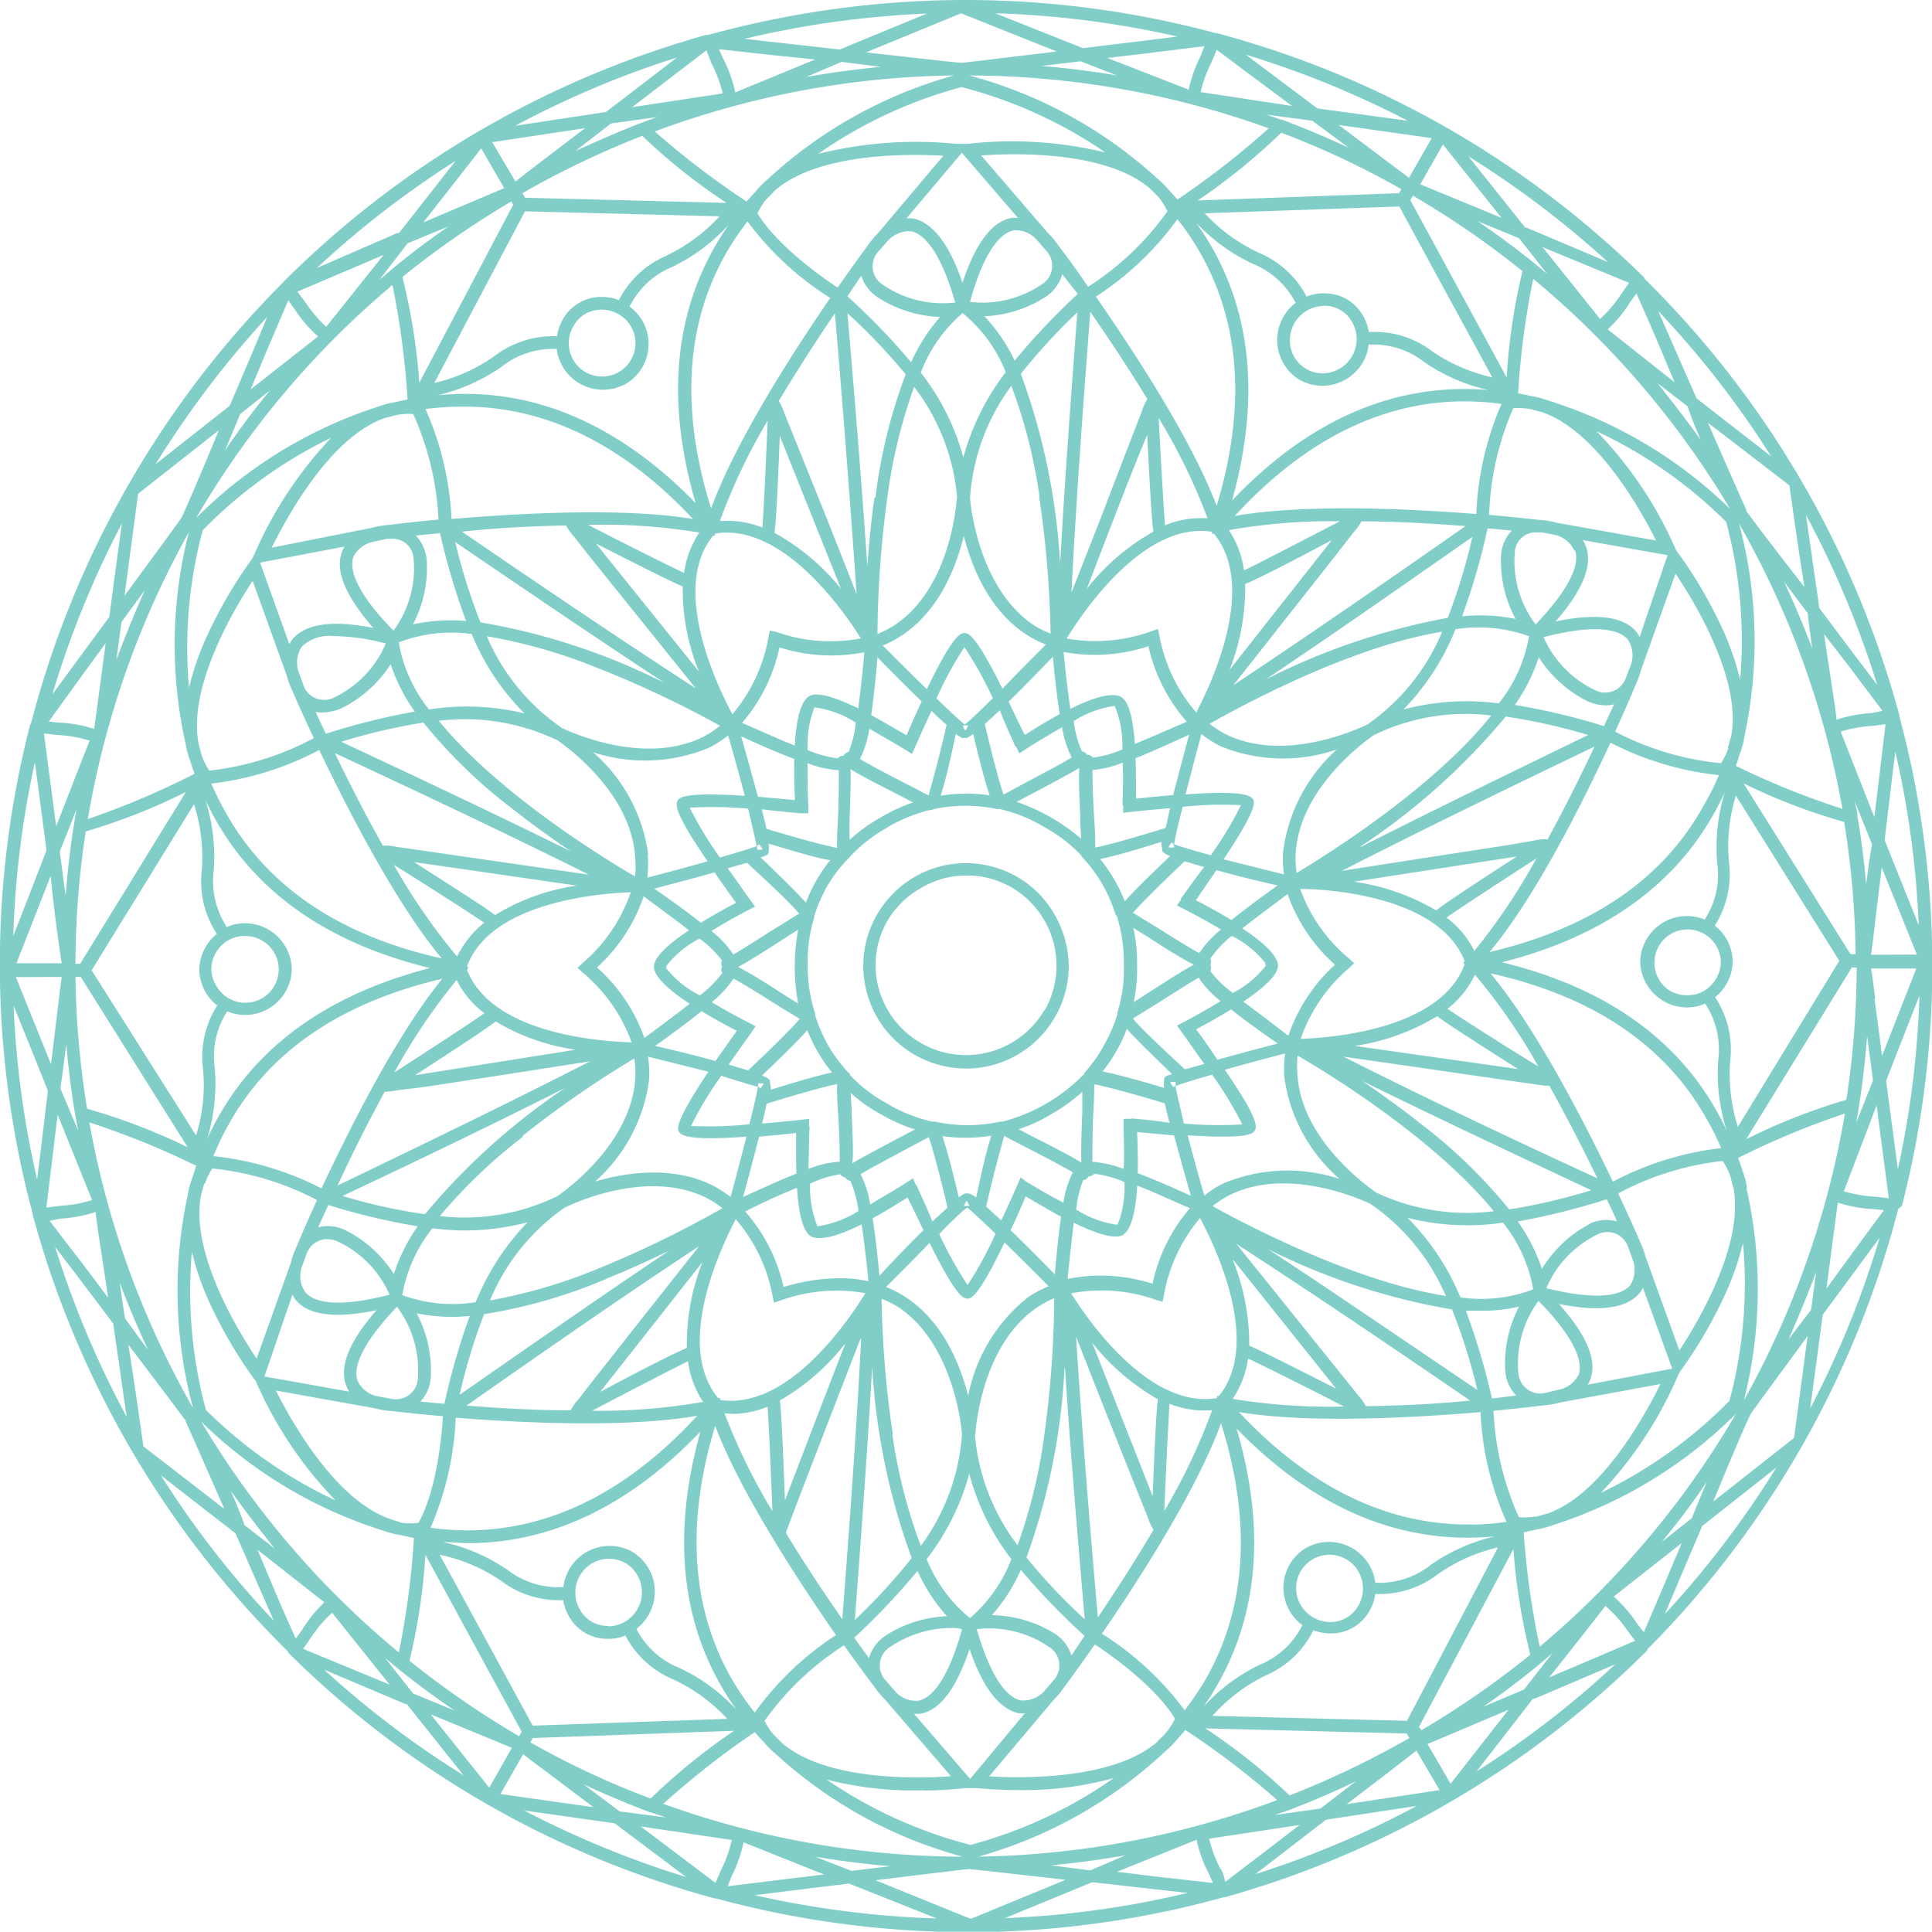 <svg xmlns="http://www.w3.org/2000/svg" viewBox="0 0 127.99 127.97"><defs><style>.cls-1{fill:#81cec8;}</style></defs><title>Asset 1</title><g id="Layer_2" data-name="Layer 2"><g id="Layer_1-2" data-name="Layer 1"><path class="cls-1" d="M67.37,58.08a6.9,6.9,0,0,0-3.41-.9,6.79,6.79,0,0,0-3.4.93,6.88,6.88,0,0,0-2.47,2.5,6.72,6.72,0,0,0-.9,3.41,6.92,6.92,0,0,0,.93,3.4,6.73,6.73,0,0,0,2.5,2.47,6.9,6.9,0,0,0,3.41.9h.07a6.79,6.79,0,0,0,5.8-3.43A6.72,6.72,0,0,0,70.8,64a6.92,6.92,0,0,0-.93-3.4A6.73,6.73,0,0,0,67.37,58.08Zm1.8,8.86A6,6,0,0,1,58,64a6,6,0,0,1,.79-3A5.92,5.92,0,0,1,61,58.84,5.85,5.85,0,0,1,63.9,58H64a5.91,5.91,0,0,1,3,.78h0a6,6,0,0,1,2.22,8.13Z" transform="translate(0 0)"/><path class="cls-1" d="M126,79.88a63.76,63.76,0,0,0-.17-32.42v0h0s0,0,0,0,0,0,0-.07a64.13,64.13,0,0,0-16.91-28.95.19.19,0,0,0,0-.06l0,0h0l0,0A63.72,63.72,0,0,0,80.59,2.19l0,0h0l0,0h-.07A63.87,63.87,0,0,0,63.67,0,64.57,64.57,0,0,0,46.93,2.31h-.14s0,0,0,0a64,64,0,0,0-28,16.35l0,0h0s0,0,0,0,0,0-.05.06A64.23,64.23,0,0,0,2.05,47.94S2,48,2,48s0,0,0,0H2v0a63.76,63.76,0,0,0,.17,32.42s0,0,0,0h0s0,0,0,0a.12.12,0,0,0,0,.07,0,0,0,0,1,0,0,64.25,64.25,0,0,0,16.91,28.92.19.19,0,0,0,0,.06l0,0h0l0,0A63.72,63.72,0,0,0,47.4,125.78l0,0h0l0,0h.08A63.87,63.87,0,0,0,64.32,128H65a63.83,63.83,0,0,0,16.06-2.31h.07l0,0h0a64,64,0,0,0,28-16.36l0,0h0l0,0a.16.16,0,0,0,0-.06,64.2,64.2,0,0,0,16.6-29.09.06.06,0,0,0,0,0s0,0,0-.06a.08.08,0,0,1,0,0h0Zm-24,29.21a54.58,54.58,0,0,1-1.06-7.58l.88-.19a5.85,5.85,0,0,0,1.07-.29A30,30,0,0,0,115,93.66,58.83,58.83,0,0,1,102,109.09Zm-16.57,9.85a39.62,39.62,0,0,0-5.58-4.44l13.34.34.18.3A60.22,60.22,0,0,1,85.44,118.94Zm-50.3-3.51.17-.29,13.33-.48a40.91,40.91,0,0,0-5.53,4.49A56.55,56.55,0,0,1,35.14,115.43ZM13.33,94.18a30,30,0,0,0,12.12,7.24,6.12,6.12,0,0,0,1.1.28l.87.19a54.28,54.28,0,0,1-1,7.58A58.85,58.85,0,0,1,13.33,94.18ZM26,18.88A54.58,54.58,0,0,1,27,26.46l-.87.19a5.74,5.74,0,0,0-1.08.29A30,30,0,0,0,13,34.31,58.83,58.83,0,0,1,26,18.88ZM42.55,9a39,39,0,0,0,5.58,4.44l-13.34-.34-.18-.3A59,59,0,0,1,42.55,9Zm50.3,3.51-.17.29-13.33.48a40.91,40.91,0,0,0,5.53-4.49A56.55,56.55,0,0,1,92.85,12.54Zm21.81,21.25a30,30,0,0,0-12.14-7.24,5.71,5.71,0,0,0-1.08-.28l-.87-.19a54.28,54.28,0,0,1,1-7.58A59,59,0,0,1,114.66,33.79Zm7.65,39.1a39.93,39.93,0,0,0-6.63,2.61l7-11.38H123A58.46,58.46,0,0,1,122.31,72.89Zm-7.48,5.8c.74,3.78-2.38,9-3.58,10.8L109,83.21a6.2,6.2,0,0,0-.33-.9h0c-.07-.17-.61-1.43-1.47-3.25a19.11,19.11,0,0,1,6.92-2.15,4.81,4.81,0,0,1,.51,1C114.69,78.16,114.76,78.42,114.83,78.69Zm-.27,14.15a30.29,30.29,0,0,1-8.51,6.09,26.6,26.6,0,0,0,5.06-7.65l.15-.33.21-.29a30.33,30.33,0,0,0,3-5.29,19,19,0,0,0,1-3A30,30,0,0,1,114.56,92.84Zm-12.86,7.65a4.35,4.35,0,0,1-1.08.05,19.26,19.26,0,0,1-1.68-7.05c1.92-.18,3.24-.35,3.53-.38h0a6.53,6.53,0,0,0,.94-.18L110,91.69c-1,2-3.82,7.25-7.43,8.56C102.28,100.34,102,100.41,101.7,100.49Zm-75.82.18c-3.67-1.24-6.62-6.55-7.6-8.52l6.58,1.18a5.29,5.29,0,0,0,.93.17h0c.18,0,1.54.18,3.55.35-.09,1.65-.48,5-1.61,7.06a4.29,4.29,0,0,1-1.13,0ZM12.71,82.92a18.51,18.51,0,0,0,1,3,30,30,0,0,0,3,5.26l.22.29.15.33a26.43,26.43,0,0,0,5.15,7.6,30.37,30.37,0,0,1-8.59-6A30.35,30.35,0,0,1,12.71,82.92Zm.45-33.64c-.74-3.78,2.38-9,3.58-10.8L19,44.77a4.69,4.69,0,0,0,.32.88h0c.07.17.61,1.43,1.47,3.25a19.11,19.11,0,0,1-6.92,2.15,4.22,4.22,0,0,1-.51-1C13.3,49.81,13.23,49.55,13.16,49.28Zm.27-14.15A30.29,30.29,0,0,1,21.94,29a26.6,26.6,0,0,0-5.06,7.65l-.15.33-.21.29a30.33,30.33,0,0,0-3,5.29,19,19,0,0,0-1,3A30,30,0,0,1,13.43,35.13Zm12.86-7.64a3.94,3.94,0,0,1,.69-.07h.39a19.26,19.26,0,0,1,1.68,7c-1.93.18-3.26.35-3.53.38h0a4.64,4.64,0,0,0-.9.17L18,36.28c1-2,3.82-7.26,7.44-8.57ZM63.7,5.77a30.23,30.23,0,0,1,9.53,4.33,26.42,26.42,0,0,0-9.15-.57l-.36,0-.36,0a26.9,26.9,0,0,0-9.15.66A30.13,30.13,0,0,1,63.7,5.77ZM98.86,25a11.46,11.46,0,0,1-4-1.74A6.25,6.25,0,0,0,90.68,22a3.12,3.12,0,0,0-.37-1.06,3.06,3.06,0,0,0-1.12-1.14,3.09,3.09,0,0,0-1.53-.37,2.88,2.88,0,0,0-1.1.22,6.33,6.33,0,0,0-3.2-2.92,11.4,11.4,0,0,1-3.55-2.6l12.89-.45Zm3.28,2.3c3.66,1.24,6.59,6.55,7.57,8.51l-6.58-1.18a5.29,5.29,0,0,0-.93-.17h0c-.18,0-1.54-.18-3.55-.35a19.12,19.12,0,0,1,1.6-7.06,4.19,4.19,0,0,1,1.12.05Zm13.14,17.74a18.51,18.51,0,0,0-1-3,30,30,0,0,0-3-5.26l-.22-.29-.15-.33a26.41,26.41,0,0,0-5.14-7.59,30.26,30.26,0,0,1,8.58,6A30.35,30.35,0,0,1,115.28,45.05Zm-.73,6.86,0,0,0,0Zm-.79,5.27a5.44,5.44,0,0,1-.83,3.75,3.09,3.09,0,0,0-4.27,2.82v0a3.11,3.11,0,0,0,3.14,3,3.66,3.66,0,0,0,.74-.1,3,3,0,0,0,.42-.16,5.55,5.55,0,0,1,.87,3.75,12.34,12.34,0,0,0,.55,4.65c-2.63-5.63-7.63-9.37-14.88-11.13,7.23-1.83,12.19-5.62,14.76-11.27A12.48,12.48,0,0,0,113.76,57.18Zm-1.43,8.69a2.27,2.27,0,0,1-1.71-.23A2.2,2.2,0,1,1,114,63.72a2.19,2.19,0,0,1-.31,1.11A2.21,2.21,0,0,1,112.33,65.87Zm-1.55,24.81-5.6,1.06a1.76,1.76,0,0,0,.19-.39c.44-1.24-.26-2.9-2.09-4.95q4.05.8,5.33-.72a1.69,1.69,0,0,0,.23-.36ZM91.11,104.85a3.58,3.58,0,0,0-.09-.45,3.1,3.1,0,0,0-4.49-1.86h0a3.07,3.07,0,0,0-.25,5.12,5.45,5.45,0,0,1-2.81,2.62,12.05,12.05,0,0,0-3.75,2.8c3.56-5.09,4.3-11.29,2.2-18.44,5.19,5.33,10.93,7.73,17.1,7.14a12.35,12.35,0,0,0-4.24,1.89A5.46,5.46,0,0,1,91.11,104.85Zm-4.58,1.94a2.21,2.21,0,1,1,3.68-2.15,2.26,2.26,0,0,1-1,2.53,2.27,2.27,0,0,1-1.11.29A2.3,2.3,0,0,1,86.53,106.79ZM64.27,117.85l-3.72-4.32a2.17,2.17,0,0,0,.44,0c1.29-.24,2.37-1.68,3.24-4.29.88,2.6,2,4,3.28,4.26a2.43,2.43,0,0,0,.38,0h0Zm-7.68-9.35a46.78,46.78,0,0,0,4.19-4.43,11.72,11.72,0,0,0,1.95,3,8.06,8.06,0,0,0-4.16,1.35,2.68,2.68,0,0,0-1,1.43Zm-11.58,2a5.51,5.51,0,0,1-2.85-2.59,3.13,3.13,0,0,0,1.22-2.51,3.09,3.09,0,0,0-1.51-2.61h0a3.09,3.09,0,0,0-4.55,2.35A5.5,5.5,0,0,1,33.62,104a12.17,12.17,0,0,0-4.25-1.84c.64,0,1.27.08,1.9.07,5.45-.09,10.52-2.57,15.13-7.39-2,7.17-1.23,13.36,2.38,18.41A12.29,12.29,0,0,0,45,110.49Zm-4.7-2.79a2.07,2.07,0,0,1-1.9-1.09,2.25,2.25,0,0,1,.84-3.07,2.25,2.25,0,0,1,2.19,0,2.26,2.26,0,0,1-1.13,4.19ZM19.37,85.77a2.12,2.12,0,0,0,.24.37c.85,1,2.64,1.22,5.33.66-1.81,2.07-2.49,3.74-2,5a1.79,1.79,0,0,0,.2.39l-5.62-1Zm-5.14-15A5.48,5.48,0,0,1,15.05,67a3.09,3.09,0,0,0,4.28-2.82h0a3.11,3.11,0,0,0-3.88-2.92,3,3,0,0,0-.42.16,5.55,5.55,0,0,1-.87-3.75A12.34,12.34,0,0,0,13.61,53c2.63,5.63,7.63,9.37,14.88,11.13C21.26,66,16.3,69.79,13.73,75.44A12.48,12.48,0,0,0,14.23,70.79Zm2-8.76a2.21,2.21,0,1,1-1.9,3.3A2.22,2.22,0,0,1,14,64.25,2.23,2.23,0,0,1,16.2,62Zm1-24.74,5.6-1.06a1.76,1.76,0,0,0-.19.39c-.44,1.24.26,2.9,2.09,5q-4-.8-5.33.72a1.69,1.69,0,0,0-.23.36ZM36.88,23.12A3.09,3.09,0,0,0,40,25.82a3.19,3.19,0,0,0,1.46-.39h0a3.07,3.07,0,0,0,.25-5.12,5.45,5.45,0,0,1,2.81-2.62,12.05,12.05,0,0,0,3.75-2.8C44.72,20,44,26.17,46.08,33.32,40.89,28,35.15,25.59,29,26.18a12.35,12.35,0,0,0,4.24-1.89A5.46,5.46,0,0,1,36.88,23.12Zm4.58-1.94a2.21,2.21,0,1,1-3.48.44,2.2,2.2,0,0,1,.78-.82,2.31,2.31,0,0,1,1.06-.29h0A2.3,2.3,0,0,1,41.46,21.18ZM63.72,10.12l3.72,4.32a2.17,2.17,0,0,0-.44,0c-1.29.24-2.37,1.68-3.24,4.29-.88-2.6-2-4-3.28-4.26a2.07,2.07,0,0,0-.43,0Zm7.68,9.35a45.39,45.39,0,0,0-4.18,4.42,11.75,11.75,0,0,0-2-2.94,8.06,8.06,0,0,0,4.15-1.35,2.68,2.68,0,0,0,1-1.43Zm11.58-2a5.51,5.51,0,0,1,2.85,2.59,3.13,3.13,0,0,0-1.22,2.51,3.09,3.09,0,0,0,1.51,2.61h0a3.18,3.18,0,0,0,1.53.38,3.14,3.14,0,0,0,1.48-.41,3.1,3.1,0,0,0,1.46-1.88,3.39,3.39,0,0,0,.08-.44A5.5,5.5,0,0,1,94.37,24a12.17,12.17,0,0,0,4.25,1.84c-6.17-.52-11.89,1.94-17,7.32,2-7.17,1.23-13.36-2.38-18.41A12.29,12.29,0,0,0,83,17.48Zm4.7,2.79a2.07,2.07,0,0,1,1.9,1.09,2.22,2.22,0,0,1,.21,1.71,2.18,2.18,0,0,1-1.05,1.36,2.17,2.17,0,0,1-3.29-1.87A2.27,2.27,0,0,1,87.68,20.27ZM108.62,42.2a2.12,2.12,0,0,0-.24-.37c-.85-1-2.64-1.22-5.33-.66,1.81-2.07,2.49-3.74,2-5a1.79,1.79,0,0,0-.2-.39l5.62,1Zm-7.06,43.22h0a9.68,9.68,0,0,1-4.81.53,16.24,16.24,0,0,0-3.5-5.27,16.23,16.23,0,0,0,6.32.32,9.76,9.76,0,0,1,2,4.42ZM80.75,92.48l-.13,0,0,.14c-4.48.75-8.57-5.19-9.66-6.94a10.7,10.7,0,0,1,5.61.43l.45.13.09-.45a10.83,10.83,0,0,1,2.39-5.1C80.44,82.46,83.62,88.94,80.75,92.48ZM69.21,112a1.89,1.89,0,0,1-1.56.65c-.63-.11-1.84-.88-2.94-4.72a7,7,0,0,1,4.81,1.19,1.44,1.44,0,0,1,.26,2.21Zm-9.95,0-.56-.65a1.45,1.45,0,0,1,.23-2.22A7.3,7.3,0,0,1,63,107.85a2.33,2.33,0,0,1,.73.08c-1.06,3.85-2.26,4.62-2.9,4.74A1.86,1.86,0,0,1,59.26,112Zm5-4.8h0a9.82,9.82,0,0,1-2.87-3.91,16.21,16.21,0,0,0,2.82-5.65A16,16,0,0,0,67,103.29,9.79,9.79,0,0,1,64.22,107.23ZM47.7,92.74l0-.13-.13,0c-2.9-3.51.21-10,1.17-11.84a10.74,10.74,0,0,1,2.44,5.08l.1.45.44-.15a10.87,10.87,0,0,1,5.61-.48C56.22,87.47,52.19,93.45,47.7,92.74ZM26.65,85.8h0a9.72,9.72,0,0,1,2-4.43,16.1,16.1,0,0,0,6.3-.4,16.56,16.56,0,0,0-3.44,5.3A9.77,9.77,0,0,1,26.65,85.8Zm-.22-43.25h0A9.81,9.81,0,0,1,31.25,42a16,16,0,0,0,3.49,5.26A16.23,16.23,0,0,0,28.42,47a9.76,9.76,0,0,1-2-4.42Zm20.81-7.06.13,0,0-.14c4.48-.75,8.57,5.19,9.66,6.94a10.7,10.7,0,0,1-5.61-.43L51,41.77l-.09.45a10.83,10.83,0,0,1-2.39,5.1C47.55,45.51,44.38,39,47.24,35.49ZM58.77,16a2,2,0,0,1,1.33-.68h.24c.63.11,1.84.88,2.94,4.72a7,7,0,0,1-4.81-1.19,1.44,1.44,0,0,1-.26-2.21Zm9.95-.07.57.66a1.45,1.45,0,0,1-.23,2.22A7,7,0,0,1,64.26,20c1.06-3.85,2.26-4.62,2.9-4.74A1.86,1.86,0,0,1,68.72,15.93Zm-4.95,4.81h0a9.71,9.71,0,0,1,2.86,3.91,16.36,16.36,0,0,0-2.81,5.65A16,16,0,0,0,61,24.68,9.79,9.79,0,0,1,63.77,20.74ZM80.29,35.23l0,.13.13,0c2.9,3.51-.21,10-1.17,11.84a10.74,10.74,0,0,1-2.44-5.08l-.1-.45-.44.15a10.88,10.88,0,0,1-5.61.48C71.77,40.5,75.8,34.52,80.29,35.23Zm21,6.94h0a9.74,9.74,0,0,1-2,4.43,16.16,16.16,0,0,0-6.31.4,16.33,16.33,0,0,0,3.44-5.31A9.63,9.63,0,0,1,101.34,42.17ZM85.08,71.33a10.86,10.86,0,0,0,3.66,6.77,11,11,0,0,0-7.7.3,6.94,6.94,0,0,0-1.26.81c-.39-1.36-.77-2.75-1.1-4,3.9.25,4.34-.08,4.46-.34s.22-.78-2-4c1.2-.34,2.59-.72,4-1.08A7.61,7.61,0,0,0,85.08,71.33ZM64.14,92.47c-.53-2.08-1.66-4.89-4.1-6.51a7.42,7.42,0,0,0-1.34-.7c1-1,2-2,2.88-2.92,1.74,3.5,2.23,3.71,2.53,3.69h0c.29,0,.82-.36,2.44-3.72.9.88,1.93,1.9,2.92,2.9a7.68,7.68,0,0,0-1.33.7A11,11,0,0,0,64.14,92.47ZM42.93,70l4,1c-2.17,3.25-2.1,3.8-1.94,4s.57.59,4.46.3c-.31,1.22-.68,2.61-1.05,4a7.09,7.09,0,0,0-1.28-.81c-2.63-1.27-5.63-.82-7.69-.22A10.9,10.9,0,0,0,43,71.54,7.54,7.54,0,0,0,42.93,70Zm-4.66-.48L27.5,71.23c3.37-2.19,4.76-3.11,5.34-3.56A14.15,14.15,0,0,0,38.27,69.56Zm-7.33-5.31.1-.1-.1-.1c1.59-4.27,8.8-4.83,10.85-4.9A10.85,10.85,0,0,1,38.6,63.8l-.34.32.34.31a10.72,10.72,0,0,1,3.24,4.62C39.8,69,32.58,68.5,30.94,64.25Zm12-7.61a10.86,10.86,0,0,0-3.66-6.77,11,11,0,0,0,7.7-.3,6.94,6.94,0,0,0,1.26-.81c.39,1.36.77,2.75,1.1,4-3.9-.25-4.34.08-4.46.34s-.22.78,2,4c-1.2.34-2.59.72-4,1.08A7.63,7.63,0,0,0,42.91,56.64ZM63.85,35.5c.53,2.08,1.66,4.89,4.1,6.51a7.72,7.72,0,0,0,1.34.69c-1,1-2,2-2.88,2.93-1.73-3.49-2.23-3.71-2.53-3.69s-.78.2-2.48,3.72c-.9-.88-1.93-1.9-2.92-2.9a7.1,7.1,0,0,0,1.33-.71C62.23,40.41,63.34,37.59,63.85,35.5ZM85.06,57.93l-4-1c2.17-3.25,2.1-3.8,1.94-4s-.57-.59-4.46-.3c.31-1.22.68-2.61,1.05-4a7.09,7.09,0,0,0,1.28.81,10.9,10.9,0,0,0,7.69.21A11,11,0,0,0,85,56.43,7.54,7.54,0,0,0,85.06,57.93Zm4.64.48,10.79-1.67c-3.39,2.19-4.77,3.12-5.35,3.57A14.87,14.87,0,0,0,89.7,58.41ZM75.33,75l2.45.22c.27,1,.63,2.32,1.11,4-1.46-.67-2.61-1.16-3.52-1.5C75.39,76.79,75.37,75.86,75.33,75Zm-.4-.88-.49,0,0,.49c0,.93.06,1.91,0,2.83a7,7,0,0,0-2.07-.47h0c0-.73,0-2.24.06-3.22s.06-1.57.06-1.92c.75.14,2.51.61,4.67,1.26.08.35.18.78.32,1.3C76.7,74.25,75.8,74.17,74.93,74.09ZM68,78.29,67.62,78l-.2.45c-.35.8-.72,1.62-1.09,2.4l-1-.92c.5-2.19,1-4,1.2-4.68.31.17.82.44,1.7.89s2.22,1.15,2.84,1.53a6.45,6.45,0,0,0-.62,2C69.7,79.3,68.87,78.81,68,78.29Zm2.29,2.33c-.14,1-.28,2.2-.41,3.8-1.22-1.24-2.17-2.19-2.93-2.92.31-.65.64-1.39,1-2.24C68.76,79.73,69.55,80.2,70.32,80.62Zm-9.61-2.11-.2-.45-.41.27c-.83.53-1.66,1-2.42,1.46a6.57,6.57,0,0,0-.64-2c.62-.39,2-1.1,2.83-1.56l1.69-.9c.25.72.73,2.51,1.24,4.67l-1,.92C61.45,80.12,61.07,79.3,60.71,78.51Zm.48,3c-.75.74-1.69,1.7-2.9,3-.15-1.6-.3-2.84-.45-3.8.76-.42,1.56-.9,2.31-1.38C60.53,80.14,60.88,80.88,61.19,81.53Zm-8.43-3.75c-.91.36-2,.85-3.5,1.54.45-1.67.8-3,1.06-4,.72-.06,1.53-.14,2.45-.24C52.74,76,52.73,76.91,52.76,77.78Zm.87-3.15,0-.49-.49.06c-.87.09-1.76.18-2.62.25.13-.53.23-1,.3-1.31,2.15-.67,3.91-1.16,4.66-1.3,0,.35,0,.93.07,1.92s.12,2.49.11,3.22a6.51,6.51,0,0,0-2.07.48C53.58,76.59,53.59,75.62,53.63,74.63ZM52.66,53l-2.45-.22c-.27-1-.63-2.32-1.11-4,1.46.67,2.61,1.16,3.52,1.5C52.6,51.18,52.62,52.11,52.66,53Zm.4.88.49,0,0-.49c-.05-1-.06-1.95-.05-2.83a7,7,0,0,0,2.07.47h0c0,.73,0,2.24-.06,3.22s-.06,1.57-.06,1.92c-.75-.14-2.51-.61-4.67-1.26-.08-.35-.18-.78-.32-1.3C51.29,53.72,52.19,53.8,53.06,53.88ZM60,49.68l.42.27.2-.45c.35-.8.72-1.62,1.09-2.4.39.37.71.68,1,.92-.49,2.16-1,4-1.2,4.68-.31-.17-.82-.44-1.7-.89s-2.22-1.15-2.84-1.53a6.73,6.73,0,0,0,.62-2C58.28,48.67,59.12,49.16,60,49.68Zm-2.28-2.33c.14-1,.28-2.2.41-3.8,1.22,1.24,2.17,2.19,2.93,2.92-.31.65-.64,1.39-1,2.24C59.23,48.24,58.44,47.77,57.67,47.35Zm9.6,2.11.21.45.41-.27c.78-.51,1.63-1,2.42-1.46a6.57,6.57,0,0,0,.64,2c-.62.39-2,1.1-2.83,1.55l-1.69.91c-.25-.71-.72-2.48-1.24-4.67l1-.92C66.53,47.85,66.92,48.67,67.27,49.46Zm-.47-3c.75-.74,1.69-1.7,2.9-2.95.15,1.6.3,2.84.45,3.8-.76.42-1.56.9-2.31,1.38C67.46,47.83,67.11,47.09,66.8,46.44Zm7.55,3.17a7,7,0,0,1-2,.56A.48.48,0,0,0,72,50a.44.44,0,0,0-.33-.23,7.09,7.09,0,0,1-.54-2,6.77,6.77,0,0,1,2.67-1l0,0,.05,0A6.77,6.77,0,0,1,74.35,49.61Zm.88.58c.91-.36,2-.86,3.5-1.54-.46,1.67-.8,3-1.06,4-.72.06-1.53.14-2.45.24C75.25,52,75.26,51.06,75.23,50.19Zm-.87,3.15,0,.49.49-.06c.87-.09,1.76-.18,2.62-.25-.13.53-.23,1-.3,1.31-2.12.66-3.91,1.15-4.66,1.3,0-.35,0-.93-.07-1.92s-.13-2.49-.11-3.22h0a6.81,6.81,0,0,0,2-.49C74.41,51.38,74.4,52.35,74.36,53.34Zm3.85,6.22-.29.4.44.23c.88.45,1.73.92,2.48,1.37a6.8,6.8,0,0,0-1.44,1.56c-.65-.34-1.93-1.15-2.76-1.67l-1.63-1c.5-.58,1.81-1.89,3.42-3.41l1.29.38C79.24,58.12,78.72,58.86,78.21,59.56Zm2.38-1.92c1,.28,2.32.62,4,1-1.31.93-2.3,1.68-3.06,2.29-.75-.45-1.56-.9-2.35-1.31C79.72,58.9,80.18,58.24,80.59,57.64Zm3.23,6.3a6.61,6.61,0,0,1-2.2,1.82,7.16,7.16,0,0,1-1.49-1.45.44.44,0,0,0,0-.41.44.44,0,0,0,0-.41A7.07,7.07,0,0,1,81.6,62a6.61,6.61,0,0,1,2.22,1.79v.12Zm-6.07,8-.07.06-.19-.28,0-.07.34,0a.64.64,0,0,1,0,.09v0a.38.38,0,0,1,0,.14.45.45,0,0,1-.1.1Zm-.6-.6h0a.24.24,0,0,0-.08.09.49.49,0,0,0,0,.11h0a2,2,0,0,0,0,.51c-2.12-.63-3.35-.95-4.08-1.09a9.73,9.73,0,0,0,.92-1.35,9.85,9.85,0,0,0,.69-1.47c.49.56,1.39,1.45,3,3A2.06,2.06,0,0,0,77.15,71.35ZM64.08,79.89a.29.29,0,0,1-.14,0l0,0-.09,0,.15-.3h.08l.14.3-.08,0,0,0Zm.11-.83h0l-.12,0-.12,0h0a1.75,1.75,0,0,0-.43.27c-.51-2.15-.85-3.37-1.09-4.07a9.8,9.8,0,0,0,1.62.11h.12a10.72,10.72,0,0,0,1.5-.13c-.23.71-.55,1.93-1,4.09A2,2,0,0,0,64.19,79.06ZM51,71.69h0a.17.17,0,0,0,0-.11.71.71,0,0,0-.07-.09h0a1.69,1.69,0,0,0-.45-.24c1.6-1.52,2.49-2.42,3-3a11.56,11.56,0,0,0,.71,1.46,10.64,10.64,0,0,0,.93,1.34c-.73.15-1.95.49-4.06,1.14A1.83,1.83,0,0,0,51,71.69Zm-.77.32a.38.38,0,0,1,0-.14v0s0-.06,0-.1l.34,0,0,.07-.19.28-.07-.06a.05.05,0,0,1,0,0A.45.45,0,0,1,50.26,72Zm-2.4-7.53a7.07,7.07,0,0,1-1.47,1.46,6.68,6.68,0,0,1-2.22-1.79V64a6.61,6.61,0,0,1,2.2-1.82,7.16,7.16,0,0,1,1.49,1.45.44.44,0,0,0,0,.41A.44.44,0,0,0,47.86,64.48ZM50.24,56l.07-.06.19.28,0,.07-.34,0a.64.64,0,0,1,0-.09v0a.38.38,0,0,1,0-.14.45.45,0,0,1,.1-.1Zm.6.6h0a.24.24,0,0,0,.08-.09.36.36,0,0,0,0-.11h0a2,2,0,0,0,0-.51c2.12.63,3.35,1,4.08,1.09a9.73,9.73,0,0,0-.92,1.35,9.85,9.85,0,0,0-.69,1.47c-.49-.56-1.39-1.45-3-3A2.06,2.06,0,0,0,50.84,56.62Zm13.07-8.54a.29.29,0,0,1,.14,0l0,0,.09,0-.15.3h-.08l-.14-.3.08,0,0,0Zm-.11.83h0l.12,0,.12,0h0a1.75,1.75,0,0,0,.43-.27c.51,2.15.85,3.37,1.09,4.07a9.8,9.8,0,0,0-1.62-.11,10.84,10.84,0,0,0-1.62.13c.23-.71.55-1.93,1-4.09A2,2,0,0,0,63.8,48.91ZM77,56.27h0a.17.17,0,0,0,0,.11.71.71,0,0,0,.07.09h0a1.69,1.69,0,0,0,.45.24c-1.6,1.52-2.5,2.42-3,3a11.56,11.56,0,0,0-.71-1.46,10.64,10.64,0,0,0-.93-1.34c.73-.15,2-.48,4.06-1.14A1.76,1.76,0,0,0,77,56.27Zm.77-.31a.38.38,0,0,1,0,.14v-.05s0,.06,0,.1l-.34,0,0-.07.19-.28.07.06,0,0A.45.45,0,0,1,77.73,56ZM74,60.72l0,0a10.28,10.28,0,0,1,.45,3.18,9.67,9.67,0,0,1-.42,3.17.05.05,0,0,0,0,0,.36.36,0,0,0,0,.11,10.33,10.33,0,0,1-.86,2A9.64,9.64,0,0,1,71.91,71l-.08.07,0,.07a11.65,11.65,0,0,1-5.43,3.17h-.07l-.1,0a10,10,0,0,1-4.26,0,.38.38,0,0,0-.1,0h-.08a10,10,0,0,1-3-1.19,9.8,9.8,0,0,1-2.5-1.92l0-.07L56.15,71a10.19,10.19,0,0,1-1.27-1.72,10,10,0,0,1-.87-2l0-.11s0,0,0,0A10,10,0,0,1,53.51,64a9.67,9.67,0,0,1,.42-3.17s0,0,0,0a.36.36,0,0,0,0-.11,10.33,10.33,0,0,1,.86-2A9.64,9.64,0,0,1,56.08,57l.08-.07.05-.07a10.18,10.18,0,0,1,2.5-2,10,10,0,0,1,2.91-1.2h.09a.22.22,0,0,0,.11-.05,10.51,10.51,0,0,1,2-.23h.1a10.13,10.13,0,0,1,2.13.22.38.38,0,0,0,.1,0h.09a9.9,9.9,0,0,1,2.92,1.18h0a9.8,9.8,0,0,1,2.5,1.92l0,.07.09.07a10.19,10.19,0,0,1,1.27,1.72,10,10,0,0,1,.87,2Zm-2.44-6.47c0,.43.05.91.06,1.31a13.22,13.22,0,0,0-4.27-2.44l1.16-.61c1.58-.84,2.47-1.32,3-1.64C71.45,51.45,71.49,52.46,71.57,54.25Zm-13.28-.06a11.12,11.12,0,0,0-2,1.45c0-.4,0-.88,0-1.31.07-1.79.09-2.8.06-3.38.49.31,1.38.79,3,1.61l1.15.6A10.9,10.9,0,0,0,58.29,54.19ZM52.9,66.5l-1.1-.69c-1.52-1-2.38-1.48-2.9-1.75.52-.27,1.37-.8,2.88-1.77l1.1-.71a13.27,13.27,0,0,0,0,4.92Zm3.52,7.22c0-.43-.05-.91-.06-1.31a10.39,10.39,0,0,0,2,1.41,11,11,0,0,0,2.26,1l-1.16.61c-1.58.84-2.47,1.32-3,1.64C56.54,76.51,56.5,75.51,56.42,73.72Zm13.28.06a11.62,11.62,0,0,0,2-1.45c0,.4,0,.88,0,1.31-.07,1.79-.09,2.8-.06,3.38-.49-.31-1.38-.79-3-1.61l-1.16-.6A10.74,10.74,0,0,0,69.7,73.78Zm5.38-12.31,1.11.69c1.52,1,2.38,1.48,2.9,1.75-.52.27-1.37.8-2.88,1.77l-1.1.71a11.23,11.23,0,0,0,.22-2.45A10.73,10.73,0,0,0,75.08,61.47Zm2.7-5.54c.06-.39.27-1.31.57-2.48a25.38,25.38,0,0,1,3.86-.11,23.87,23.87,0,0,1-2,3.32C79.06,56.34,78.16,56.07,77.78,55.93ZM63.91,48c-.31-.25-1-.89-1.87-1.73a24.17,24.17,0,0,1,1.85-3.4,25.55,25.55,0,0,1,1.88,3.38C64.9,47.12,64.22,47.77,63.91,48Zm-7.7,1.82a.47.47,0,0,0-.33.25.45.45,0,0,0-.38.17,7.6,7.6,0,0,1-2-.55,7,7,0,0,1,.45-2.82l.06,0,0,0a6.67,6.67,0,0,1,2.68,1A7,7,0,0,1,56.21,49.84Zm-6.08,6.23c-.38.15-1.27.42-2.44.76a26,26,0,0,1-2-3.3,26.06,26.06,0,0,1,3.87.06C49.84,54.76,50.06,55.68,50.13,56.07Zm-.64,1.11c1.65,1.52,3,2.8,3.45,3.37-.3.18-.79.49-1.62,1s-2.1,1.35-2.74,1.7a6.51,6.51,0,0,0-1.45-1.55c.74-.46,1.58-.94,2.46-1.4l.43-.22-.29-.4c-.51-.7-1-1.44-1.53-2.14Zm-.72,2.64c-.79.42-1.6.87-2.34,1.33-.76-.61-1.77-1.35-3.09-2.26,1.68-.44,3-.79,4-1.08C47.75,58.4,48.22,59.06,48.77,59.82Zm-3.11,1.82c-1.37.91-2.37,1.81-2.34,2.45s1,1.53,2.37,2.43c-.91.71-2,1.52-3,2.26a11.28,11.28,0,0,0-3.14-4.67,11.23,11.23,0,0,0,3.09-4.71C43.66,60.14,44.75,60.93,45.66,61.64Zm.8,5.36c.75.45,1.56.9,2.35,1.31-.54.76-1,1.42-1.41,2-1-.28-2.32-.62-4-1C44.71,68.36,45.7,67.61,46.46,67Zm3.32,1.4.28-.39-.43-.23c-.84-.42-1.69-.9-2.48-1.37a6.8,6.8,0,0,0,1.44-1.56c.65.34,1.93,1.15,2.76,1.67l1.63,1c-.49.58-1.78,1.87-3.42,3.41l-1.29-.38C48.75,69.85,49.27,69.11,49.78,68.4ZM50.21,72c-.06.39-.27,1.31-.57,2.48a25.38,25.38,0,0,1-3.86.11,23.87,23.87,0,0,1,2-3.32C48.93,71.63,49.83,71.9,50.21,72Zm5.43,5.76A.48.48,0,0,0,56,78a.44.44,0,0,0,.33.23,7.09,7.09,0,0,1,.54,2,7,7,0,0,1-2.67,1l0,0-.05,0a6.77,6.77,0,0,1-.48-2.82A6.88,6.88,0,0,1,55.64,77.8ZM64.08,80c.31.25,1,.89,1.87,1.73a24.17,24.17,0,0,1-1.85,3.4,25.55,25.55,0,0,1-1.88-3.38C63.09,80.85,63.77,80.2,64.08,80Zm7.7-1.82a.47.47,0,0,0,.33-.25.45.45,0,0,0,.38-.17,6.93,6.93,0,0,1,2,.55,6.73,6.73,0,0,1-.45,2.82l-.06,0,0,0a6.72,6.72,0,0,1-2.68-1A7,7,0,0,1,71.78,78.13Zm6.08-6.23c.38-.15,1.27-.42,2.44-.76a26,26,0,0,1,2,3.3,26.06,26.06,0,0,1-3.87-.06C78.15,73.21,77.93,72.29,77.86,71.9Zm.64-1.11c-1.65-1.52-3-2.8-3.45-3.37.3-.18.79-.49,1.62-1s2.1-1.35,2.74-1.7a6.51,6.51,0,0,0,1.45,1.55c-.74.46-1.58.94-2.46,1.4l-.43.22.29.4c.51.7,1,1.44,1.53,2.14Zm.72-2.64c.79-.42,1.6-.87,2.34-1.33.76.61,1.77,1.35,3.09,2.26-1.68.44-3,.79-4,1.08C80.24,69.57,79.77,68.91,79.22,68.15Zm3.11-1.82c1.37-.91,2.37-1.81,2.33-2.45s-1-1.53-2.36-2.43c.91-.71,2-1.52,3-2.27a11.24,11.24,0,0,0,3.14,4.68,11.23,11.23,0,0,0-3.09,4.71C84.33,67.83,83.24,67,82.33,66.33Zm-7.14-17c-.11-1.64-.38-3-1-3.25s-1.81.09-3.28.83c-.17-1.14-.33-2.48-.45-3.77a11.28,11.28,0,0,0,5.62-.38,11.32,11.32,0,0,0,2.54,5C77.49,48.3,76.26,48.84,75.19,49.28ZM56.86,46.93c-1.48-.72-2.75-1.15-3.29-.79s-.83,1.61-.92,3.25c-1.08-.42-2.31-1-3.49-1.5a11.3,11.3,0,0,0,2.48-5,11.33,11.33,0,0,0,5.62.32C57.16,44.45,57,45.79,56.86,46.93ZM32.8,60.62c-.58-.44-2-1.36-5.37-3.51l10.78,1.56A14.19,14.19,0,0,0,32.8,60.62Zm20,18.07c.1,1.64.38,3,1,3.25s1.81-.09,3.28-.83c.17,1.14.33,2.48.45,3.77a8.8,8.8,0,0,0-2.08-.2,13.06,13.06,0,0,0-3.54.58,11.32,11.32,0,0,0-2.54-5C50.5,79.67,51.73,79.12,52.8,78.69ZM71.13,81c1.48.72,2.75,1.15,3.29.79s.83-1.61.92-3.25c1.08.42,2.31,1,3.49,1.5a11.3,11.3,0,0,0-2.48,5,11.33,11.33,0,0,0-5.62-.32C70.83,83.52,71,82.18,71.13,81Zm24.05-13.7c.58.45,2,1.36,5.38,3.52L89.75,69.29A14.68,14.68,0,0,0,95.18,67.34Zm-9,1.48a10.85,10.85,0,0,1,3.19-4.65l.34-.32-.34-.31a10.76,10.76,0,0,1-3.24-4.61c2,0,9.26.53,10.9,4.79l-.1.1.1.1C95.45,68.19,88.24,68.75,86.2,68.82Zm9.66-8c1-.71,3.79-2.52,5.94-3.91A40.71,40.71,0,0,1,97.67,63,6.21,6.21,0,0,0,95.86,60.81Zm6.65-5.18a3,3,0,0,0-.89.09L99.8,56l-5.51.85-5.39.84c5.55-2.84,11.2-5.57,16.73-8.23C104.77,51.29,103.69,53.47,102.51,55.63Zm-12.35.47a43.92,43.92,0,0,0,9.61-8.6,39,39,0,0,1,5.46,1.22C100.25,51.11,95.17,53.56,90.16,56.1ZM85.9,57.83a6.11,6.11,0,0,1-.06-1.35c.27-4.16,4.34-7.2,5.17-7.78a13.89,13.89,0,0,1,7.78-1.3C94.92,52.25,87.84,56.67,85.9,57.83ZM90.58,48c-.91.43-5.56,2.48-9.32.67a7,7,0,0,1-1.13-.72c2-1.13,9.29-5.11,15.41-6.1A14.1,14.1,0,0,1,90.58,48Zm-6.92-2.86C88.35,42,93,38.74,97.54,35.57a38.28,38.28,0,0,1-1.63,5.36A44.26,44.26,0,0,0,83.66,45.11Zm-1.17-6.45c.67-.28,2.16-1,5.74-2.91l-6.77,8.59A15,15,0,0,0,82.49,38.66ZM72,39c1.38-3.58,3-7.83,4-10.19.2,4,.31,5.69.41,6.41A14.93,14.93,0,0,0,72,39Zm-4.4-14.2a39.61,39.61,0,0,1,3.77-4.11c-.41,5.48-.83,11.08-1.14,16.67A43.13,43.13,0,0,0,67.62,24.75Zm1.25,8.17a69.13,69.13,0,0,1,.75,9,5.89,5.89,0,0,1-1.2-.61C65,39,64.35,34,64.26,33A14.05,14.05,0,0,1,67,25.56,35,35,0,0,1,68.87,32.92Zm-5.46,0c-.07,1-.62,6.06-4.07,8.41a6.73,6.73,0,0,1-1.19.62,69.37,69.37,0,0,1,.65-9,34.79,34.79,0,0,1,1.78-7.37A14,14,0,0,1,63.41,33Zm-5.46,0c-.23,1.61-.37,3.17-.47,4.56-.38-5.63-.85-11.26-1.32-16.78A39.33,39.33,0,0,1,60,24.8,34.67,34.67,0,0,0,58,32.94ZM51.31,35.3c.1-.73.19-2.39.35-6.42L55.71,39A14.93,14.93,0,0,0,51.31,35.3Zm-5,9.2L39.47,36c3.59,1.83,5.08,2.57,5.76,2.85A14.22,14.22,0,0,0,46.31,44.5Zm-6.78-.27a68.66,68.66,0,0,1,8.17,3.85,6.47,6.47,0,0,1-1.13.74c-3.73,1.85-8.41-.15-9.32-.58a14,14,0,0,1-5-6.09A35.05,35.05,0,0,1,39.53,44.23Zm-7.7-3a38.87,38.87,0,0,1-1.67-5.32C34.69,39,39.34,42.16,44,45.23A43,43,0,0,0,31.83,41.23Zm5,7.74c.83.57,4.93,3.57,5.24,7.73a6.88,6.88,0,0,1,0,1.36c-2-1.15-9.08-5.5-13-10.31A14.13,14.13,0,0,1,36.83,49Zm-2.74,4.72c1.27,1,2.56,1.92,3.73,2.71-5.07-2.5-10.19-4.91-15.21-7.26a39,39,0,0,1,5.44-1.27A34.26,34.26,0,0,0,34.09,53.69ZM39,57.94l-5.41-.78-5.51-.8-1.82-.26a3.28,3.28,0,0,0-.9-.08c-1.2-2.14-2.3-4.31-3.18-6.13C27.76,52.49,33.45,55.17,39,57.94Zm-6.94,3.2a6.53,6.53,0,0,0-1.78,2.23,40.59,40.59,0,0,1-4.19-6.08C28.28,58.66,31.06,60.43,32.09,61.14Zm0,6c-1,.71-3.79,2.52-5.94,3.91a40,40,0,0,1,4.13-6.13A6.32,6.32,0,0,0,32.13,67.16Zm-6.66,5.19a.4.4,0,0,0,.11,0,5.39,5.39,0,0,0,.79-.1L28.19,72l5.51-.85,5.39-.84c-5.55,2.84-11.21,5.57-16.73,8.23C23.22,76.68,24.3,74.5,25.47,72.35Zm12.36-.47a43.84,43.84,0,0,0-9.61,8.58,37.5,37.5,0,0,1-5.46-1.21C27.73,76.86,32.81,74.41,37.83,71.88Zm-3.17,3.41a68.91,68.91,0,0,1,7.43-5.15,6.11,6.11,0,0,1,.06,1.35c-.27,4.16-4.34,7.21-5.17,7.78a14,14,0,0,1-7.77,1.31A35.06,35.06,0,0,1,34.66,75.29ZM37.41,80c.91-.44,5.56-2.49,9.32-.68a7,7,0,0,1,1.13.72A70.12,70.12,0,0,1,39.73,84a34.7,34.7,0,0,1-7.27,2.15A14,14,0,0,1,37.41,80Zm2.72,4.73c1.51-.61,2.94-1.26,4.19-1.87C39.63,86,35,89.24,30.45,92.4a38,38,0,0,1,1.62-5.34A34.57,34.57,0,0,0,40.13,84.74Zm5.37,4.57c-.67.28-2.16,1-5.74,2.91l6.77-8.59A15,15,0,0,0,45.5,89.31ZM56,89c-1.2,3.1-3,7.78-4,10.4-.16-4.19-.24-5.89-.34-6.62A15,15,0,0,0,56,89Zm4.42,14.19a40,40,0,0,1-3.79,4.13c.42-5.52.83-11.16,1.15-16.79A44,44,0,0,0,60.39,103.2Zm-1.27-8.15a69,69,0,0,1-.75-9,6.45,6.45,0,0,1,1.2.61C63,89,63.64,94,63.73,95A14.05,14.05,0,0,1,61,102.41,35.15,35.15,0,0,1,59.12,95.05Zm5.46,0c.07-1,.63-6.06,4.07-8.41A6.73,6.73,0,0,1,69.84,86a69.37,69.37,0,0,1-.65,9,34.79,34.79,0,0,1-1.78,7.37A14.07,14.07,0,0,1,64.58,95Zm5.94-4.4c.37,5.58.84,11.17,1.31,16.63A38.08,38.08,0,0,1,68,103.18,42.77,42.77,0,0,0,70.52,90.62Zm6.16,2.06c-.1.72-.19,2.39-.35,6.41l-4-10.15A15,15,0,0,0,76.68,92.68Zm5-9.22L88.52,92c-3.59-1.83-5.09-2.57-5.76-2.85A15.05,15.05,0,0,0,81.67,83.46Zm-1.38-3.58a7,7,0,0,1,1.13-.73c3.74-1.85,8.41.15,9.32.58a14.1,14.1,0,0,1,5,6.1C89.64,84.9,82.29,81,80.29,79.88Zm15.87,6.86a38.87,38.87,0,0,1,1.67,5.32C93.3,89,88.66,85.81,84,82.75A43.29,43.29,0,0,0,96.16,86.74Zm-5-7.74c-.83-.57-4.93-3.58-5.24-7.73a6.85,6.85,0,0,1,0-1.36c2,1.15,9.08,5.5,13,10.31A14.13,14.13,0,0,1,91.16,79Zm2.74-4.72c-1.28-1-2.56-1.92-3.72-2.7,5.06,2.49,10.19,4.9,15.2,7.25a39,39,0,0,1-5.44,1.27A34.26,34.26,0,0,0,93.9,74.28ZM89,70l5.41.78,5.51.8,1.82.26a7.19,7.19,0,0,0,.81.09h.09c1.2,2.15,2.3,4.31,3.18,6.13C100.22,75.48,94.54,72.8,89,70Zm6.93-3.2a6.24,6.24,0,0,0,1.78-2.23,38.89,38.89,0,0,1,4.2,6.08C99.71,69.31,96.92,67.53,95.89,66.83Zm10.78-17.59a20.31,20.31,0,0,0,7.16,2.14,16.23,16.23,0,0,1-1,2c-2.68,4.88-7.45,8.14-14.19,9.72C101.69,59.46,104.79,53.3,106.67,49.24Zm-.43-1.1a44.76,44.76,0,0,0-5.92-1.41,12,12,0,0,0,1.58-3.16,8.12,8.12,0,0,0,3.24,2.92,3.13,3.13,0,0,0,1.24.27,1.77,1.77,0,0,0,.52-.08C106.71,47.11,106.49,47.6,106.24,48.14Zm1.45-3.26a1.46,1.46,0,0,1-2,.9,7,7,0,0,1-3.47-3.54c3.87-1,5.14-.35,5.56.14a1.87,1.87,0,0,1,.23,1.67Zm-3.39-8.39c.22.6.16,2-2.61,4.91a7,7,0,0,1-1.38-4.76,1.39,1.39,0,0,1,1.48-1.34h.3l.87.16A1.87,1.87,0,0,1,104.3,36.49ZM100.4,41a11.72,11.72,0,0,0-3.54-.17A44.46,44.46,0,0,0,98.55,35l1.6.15a2.65,2.65,0,0,0-.71,1.62A8.14,8.14,0,0,0,100.4,41ZM81.71,45.39l3.38-4.29,3.45-4.38,1.13-1.45a3.64,3.64,0,0,0,.52-.73c2.46,0,4.89.16,6.9.31C92.07,38.36,86.91,41.94,81.71,45.39Zm.7-7.6a6.3,6.3,0,0,0-1-2.67,39.6,39.6,0,0,1,7.36-.59C86.46,35.72,83.53,37.25,82.41,37.79Zm-5.23-3c-.1-1.24-.29-4.54-.42-7.1A39.72,39.72,0,0,1,80,34.34,6.17,6.17,0,0,0,77.18,34.8Zm-1.54-7.53c-.16.41-.39,1-.66,1.71-.55,1.42-1.28,3.31-2,5.2l-2,5.09c.32-6.22.78-12.49,1.25-18.6,1.15,1.66,2.5,3.68,3.78,5.78A3.12,3.12,0,0,0,75.64,27.27Zm-18.58-9a2.7,2.7,0,0,0,1.06,1.42A8.17,8.17,0,0,0,62.28,21a11.76,11.76,0,0,0-1.92,3,44.73,44.73,0,0,0-4.22-4.37Zm-1.75,2.51c.53,6.11,1,12.37,1.44,18.59l-2-5.07L52.66,29.1c-.29-.71-.52-1.3-.69-1.71a3.32,3.32,0,0,0-.38-.82C52.85,24.46,54.18,22.42,55.31,20.75Zm-4.8,14.18a6.31,6.31,0,0,0-2.82-.43,39.53,39.53,0,0,1,3.17-6.67C50.75,30.39,50.6,33.69,50.51,34.93Zm-5.2,3c-1.12-.53-4.07-2-6.35-3.18a39.4,39.4,0,0,1,7.37.51A6.39,6.39,0,0,0,45.31,38ZM37.5,34.81a3.64,3.64,0,0,0,.52.73L39.17,37l3.49,4.34,3.43,4.26c-5.23-3.39-10.43-6.92-15.49-10.38C32.62,35,35,34.86,37.5,34.81Zm-8.35.51a45,45,0,0,0,1.73,5.82,11.9,11.9,0,0,0-3.52.22,8.08,8.08,0,0,0,.91-4.26,2.71,2.71,0,0,0-.72-1.62Zm-3.55.38h.25A1.39,1.39,0,0,1,27.4,37a7,7,0,0,1-1.33,4.78c-2.8-2.85-2.87-4.28-2.66-4.89a1.9,1.9,0,0,1,1.34-1ZM20,42.83a2.66,2.66,0,0,1,2.11-.69,14.19,14.19,0,0,1,3.45.49,7,7,0,0,1-3.43,3.58,1.45,1.45,0,0,1-2.05-.88l-.3-.83A1.9,1.9,0,0,1,20,42.83Zm1.45,4.36a3.06,3.06,0,0,0,1.19-.28A8.12,8.12,0,0,0,25.88,44a11.67,11.67,0,0,0,1.6,3.14,45.16,45.16,0,0,0-5.89,1.47c-.26-.54-.48-1-.68-1.45A1.78,1.78,0,0,0,21.48,47.19Zm-.31,2.48c1.92,4,5.08,10.17,8.12,13.82C22.54,62,17.74,58.76,15,53.91a18.66,18.66,0,0,1-1-2A20.18,20.18,0,0,0,21.17,49.67ZM15.11,74.56c2.68-4.88,7.45-8.14,14.19-9.72-3,3.67-6.1,9.83-8,13.89a20.31,20.31,0,0,0-7.16-2.14A16.23,16.23,0,0,1,15.11,74.56Zm6.64,5.27a44.39,44.39,0,0,0,5.92,1.41,12,12,0,0,0-1.58,3.16,8.12,8.12,0,0,0-3.24-2.92,2.67,2.67,0,0,0-1.77-.18C21.27,80.87,21.5,80.37,21.75,79.83ZM20.3,83.09a1.47,1.47,0,0,1,1.31-1,2,2,0,0,1,.73.14,7,7,0,0,1,3.47,3.54c-3.87,1-5.14.35-5.56-.14A1.84,1.84,0,0,1,20,83.92Zm3.39,8.39c-.22-.6-.17-2,2.61-4.91a7,7,0,0,1,1.38,4.76,1.45,1.45,0,0,1-1.78,1.33L25,92.5A1.87,1.87,0,0,1,23.69,91.48ZM27.6,87a11.69,11.69,0,0,0,3.52.18A44.62,44.62,0,0,0,29.44,93l-1.59-.15a2.61,2.61,0,0,0,.69-1.62A8.08,8.08,0,0,0,27.6,87Zm18.68-4.4L42.9,86.87l-3.45,4.38L38.32,92.7a3.64,3.64,0,0,0-.52.73c-2.46,0-4.89-.16-6.9-.31C35.92,89.61,41.08,86,46.28,82.58Zm-.7,7.6a6.3,6.3,0,0,0,1,2.67,39.6,39.6,0,0,1-7.36.59C41.53,92.25,44.46,90.73,45.58,90.18Zm3,3.47a6.37,6.37,0,0,0,2.27-.48c.09,1.21.22,4.35.32,6.92A39.69,39.69,0,0,1,48,93.63Zm8.47-5c-.32,6.22-.78,12.49-1.25,18.6-1.14-1.64-2.48-3.64-3.74-5.72C52.37,100.65,55.41,92.79,57,88.7Zm13.93,21a2.7,2.7,0,0,0-1.06-1.42A8.17,8.17,0,0,0,65.71,107a11.65,11.65,0,0,0,1.92-3,44.73,44.73,0,0,0,4.22,4.37Zm1.75-2.51c-.53-6.11-1.05-12.37-1.44-18.59l2,5.07,2.06,5.17c.29.71.52,1.3.69,1.71a3.32,3.32,0,0,0,.38.82C75.14,103.51,73.81,105.55,72.68,107.22ZM77.48,93a6.3,6.3,0,0,0,2.82.42,39.6,39.6,0,0,1-3.17,6.68C77.24,97.58,77.39,94.28,77.48,93Zm5.2-3c1.13.53,4.08,2,6.35,3.18a39.4,39.4,0,0,1-7.37-.51A6.24,6.24,0,0,0,82.68,90Zm7.81,3.16a3.64,3.64,0,0,0-.52-.73L88.82,91l-3.49-4.34L81.9,82.4c5.23,3.39,10.43,6.92,15.49,10.38C95.37,93,93,93.11,90.49,93.16Zm8.35-.51a45.45,45.45,0,0,0-1.73-5.82c.43,0,.86,0,1.28,0a10,10,0,0,0,2.24-.27,8.13,8.13,0,0,0-.91,4.27,2.66,2.66,0,0,0,.72,1.62Zm3.55-.38a1.45,1.45,0,0,1-1.8-1.31,7,7,0,0,1,1.33-4.78c2.8,2.85,2.87,4.28,2.66,4.89a1.9,1.9,0,0,1-1.34,1ZM108,85.14c-.41.5-1.68,1.16-5.56.2a7,7,0,0,1,3.43-3.58,1.45,1.45,0,0,1,2,.88l.3.83A1.9,1.9,0,0,1,108,85.14Zm-2.64-4.08a8.12,8.12,0,0,0-3.21,3,12,12,0,0,0-1.6-3.14,46.83,46.83,0,0,0,5.89-1.47c.26.54.49,1,.68,1.46A2.65,2.65,0,0,0,105.32,81.06Zm1.5-2.76c-1.92-4-5.08-10.17-8.12-13.82,6.75,1.51,11.55,4.73,14.28,9.58a17,17,0,0,1,1,2A20.25,20.25,0,0,0,106.82,78.3Zm7.64-28.74a4.09,4.09,0,0,1-.49,1A19,19,0,0,1,107,48.47c.8-1.76,1.32-3,1.42-3.25h0v0h0a5.19,5.19,0,0,0,.3-.86L111,38c1.22,1.81,4.39,7,3.69,10.76C114.61,49,114.54,49.29,114.46,49.56ZM97.8,34.05c-4.46-.35-11.35-.68-16,.13,4.68-5.09,9.87-7.65,15.43-7.59a18.3,18.3,0,0,1,2.24.17A20.31,20.31,0,0,0,97.8,34.05Zm1.51-8.16h0v0ZM78.82,14.17v0l0,0Zm.46,2.19c2.88,4.76,3.32,10.53,1.32,17.15-1.68-4.43-5.46-10.19-8-13.86A20.11,20.11,0,0,0,78,14.52,17.2,17.2,0,0,1,79.28,16.36ZM77.34,14a19,19,0,0,1-5.26,5C71,17.38,70.14,16.32,70,16.1h0v0h0a5.12,5.12,0,0,0-.6-.69L65,10.3c2.19-.16,8.24-.32,11.17,2.18.2.19.39.38.59.59A4.42,4.42,0,0,1,77.34,14Zm-26-1.38c2.91-2.54,9-2.43,11.15-2.3l-4.31,5.11a5.5,5.5,0,0,0-.61.72h0c-.1.14-.92,1.24-2.08,2.9-1.38-.9-4.11-2.93-5.31-4.92a4.45,4.45,0,0,1,.59-.93ZM55,19.74c-2.53,3.69-6.26,9.49-7.89,13.94-2.07-6.6-1.69-12.37,1.14-17.16a18.86,18.86,0,0,1,1.27-1.85A20.24,20.24,0,0,0,55,19.74Zm-6.31-5.38a.08.08,0,0,1,0,0h0Zm-4.51,2.57A6.29,6.29,0,0,0,41,19.88a3.17,3.17,0,0,0-1.11-.21,2.9,2.9,0,0,0-2.63,1.54,3.22,3.22,0,0,0-.36,1.07,6.35,6.35,0,0,0-4.13,1.3,11.32,11.32,0,0,1-4,1.79L34.78,14l12.89.33A11.33,11.33,0,0,1,44.15,16.93ZM28.26,26.24l0,0h0Zm2.14.7h.09c5.53-.08,10.71,2.42,15.42,7.44-4.68-.77-11.56-.37-16,0a20.13,20.13,0,0,0-1.72-7.28A18.29,18.29,0,0,1,30.4,26.94Zm-17,25.51,0,0v0Zm-.55.83a11.4,11.4,0,0,1,.52,4.36,6.28,6.28,0,0,0,1,4.23,3,3,0,0,0-.74.85,3.12,3.12,0,0,0-.43,1.53,3.26,3.26,0,0,0,.44,1.52,3.19,3.19,0,0,0,.75.84,6.35,6.35,0,0,0-.94,4.23,11.2,11.2,0,0,1-.46,4.38L6.07,64.28Zm.65,22.78h0l0,0Zm.08,2.35a3.91,3.91,0,0,1,.49-1A19,19,0,0,1,21,79.5c-.8,1.76-1.32,3-1.42,3.25h0a5.07,5.07,0,0,0-.31.9L17,90c-1.22-1.81-4.39-7-3.69-10.76C13.38,78.94,13.45,78.68,13.53,78.41ZM30.19,93.92c4.46.35,11.35.68,16-.13-4.68,5.09-9.87,7.65-15.43,7.59a18.3,18.3,0,0,1-2.24-.17A20.31,20.31,0,0,0,30.19,93.92Zm-1.51,8.16h0v0Zm4.48,2.62A6.3,6.3,0,0,0,37.31,106h0a3.27,3.27,0,0,0,.37,1.06,3,3,0,0,0,1.12,1.14,3.09,3.09,0,0,0,1.53.37,2.88,2.88,0,0,0,1.1-.22,6.33,6.33,0,0,0,3.2,2.92,11.4,11.4,0,0,1,3.55,2.6l-12.89.45L29.13,103A11.31,11.31,0,0,1,33.16,104.7Zm16,9.1v0l0,0Zm-.46-2.19c-2.88-4.76-3.33-10.53-1.32-17.15,1.68,4.43,5.46,10.19,8,13.86A20.11,20.11,0,0,0,50,113.45,17.2,17.2,0,0,1,48.71,111.61ZM50.65,114a19,19,0,0,1,5.26-5c1.13,1.57,1.93,2.64,2.1,2.86h0a4.49,4.49,0,0,0,.62.73L63,117.67c-2.19.16-8.24.32-11.17-2.18-.2-.19-.39-.39-.59-.59A4.42,4.42,0,0,1,50.65,114Zm10.6,4.62a25.52,25.52,0,0,0,2.66-.16l.36,0,.36,0c.16,0,1.51.15,3.33.13a22.48,22.48,0,0,0,5.83-.8,30,30,0,0,1-9.5,4.43,30.23,30.23,0,0,1-9.53-4.33A22.9,22.9,0,0,0,61.25,118.6Zm15.43-3.24c-2.9,2.54-9,2.43-11.15,2.3l4.3-5.1a5.16,5.16,0,0,0,.62-.74h0c.1-.14.92-1.24,2.08-2.9,1.38.9,4.11,2.93,5.31,4.92a4.11,4.11,0,0,1-.6.93C77.07,115,76.87,115.17,76.68,115.36ZM73,108.23c2.53-3.69,6.26-9.49,7.89-13.94,2.07,6.6,1.69,12.37-1.14,17.16a18.86,18.86,0,0,1-1.27,1.85A20.24,20.24,0,0,0,73,108.23Zm6.31,5.38s0,0,0,0h0ZM83.84,111a6.29,6.29,0,0,0,3.17-3,3.17,3.17,0,0,0,1.11.21h.06a2.9,2.9,0,0,0,2.57-1.54,3,3,0,0,0,.36-1.07h.22a6.31,6.31,0,0,0,3.91-1.3,11.32,11.32,0,0,1,4-1.79L93.21,114l-12.89-.33A11.33,11.33,0,0,1,83.84,111Zm15.89-9.31h0Zm-2.14-.7H97.5c-5.53.08-10.71-2.42-15.42-7.44,4.68.77,11.56.37,16,0a20.08,20.08,0,0,0,1.72,7.27A16.5,16.5,0,0,1,97.59,101Zm17-25.5h0v0Zm.54-.84a11.55,11.55,0,0,1-.51-4.36,6.28,6.28,0,0,0-1-4.23,3,3,0,0,0,.74-.85,3.12,3.12,0,0,0,.43-1.53,3.26,3.26,0,0,0-.44-1.52,3.19,3.19,0,0,0-.75-.84,6.35,6.35,0,0,0,.94-4.23,11.2,11.2,0,0,1,.46-4.38l6.85,10.94Zm7.46-11.44-7.08-11.31a39.35,39.35,0,0,0,6.66,2.55,58.3,58.3,0,0,1,.76,8.76Zm-.58-9.64A53,53,0,0,1,115,50.74c.09-.26.17-.52.25-.78a5.72,5.72,0,0,0,.32-1.2,30,30,0,0,0-.36-14.07A58.74,58.74,0,0,1,122.06,53.61ZM99.81,25,93.43,13.26l.17-.3a59.31,59.31,0,0,1,7.26,5A40.53,40.53,0,0,0,99.81,25ZM78,13.22c-.19-.23-.4-.45-.6-.67a6.31,6.31,0,0,0-.78-.77A29.87,29.87,0,0,0,64.21,5a58.91,58.91,0,0,1,19.84,3.5A55.3,55.3,0,0,1,78,13.22ZM63.2,5a29.9,29.9,0,0,0-12.37,6.9,5.75,5.75,0,0,0-.77.79q-.31.32-.6.66a54.69,54.69,0,0,1-6.08-4.64A58.8,58.8,0,0,1,63.06,5ZM34,13.56,27.78,25.35a40.77,40.77,0,0,0-1.12-7,59.27,59.27,0,0,1,7.21-5ZM12.3,49.29a5.9,5.9,0,0,0,.33,1.2c.08.26.16.51.26.77a54.18,54.18,0,0,1-7.07,3,59.25,59.25,0,0,1,6.69-19A30.06,30.06,0,0,0,12.3,49.29ZM5.68,55.08a39.93,39.93,0,0,0,6.63-2.61l-7,11.38H5A58.46,58.46,0,0,1,5.68,55.08Zm-.33,9.64L12.43,76a40.56,40.56,0,0,0-6.66-2.55A58.3,58.3,0,0,1,5,64.72Zm.57,9.64A53,53,0,0,1,13,77.23c-.09.26-.17.52-.25.78a5.72,5.72,0,0,0-.32,1.2,29.88,29.88,0,0,0,.36,14.07A59,59,0,0,1,5.92,74.36ZM28.18,103l6.38,11.72-.17.3a59.31,59.31,0,0,1-7.26-5A40.53,40.53,0,0,0,28.18,103ZM50,114.75q.29.34.6.66a5.75,5.75,0,0,0,.74.74A29.85,29.85,0,0,0,63.77,123a58.85,58.85,0,0,1-19.83-3.5A55.3,55.3,0,0,1,50,114.75ZM77.22,116a5.39,5.39,0,0,0,.75-.76l.56-.63a54.69,54.69,0,0,1,6.08,4.64A59.15,59.15,0,0,1,64.81,123,29.9,29.9,0,0,0,77.22,116ZM94,114.41l6.26-11.79a40.77,40.77,0,0,0,1.12,7,59.27,59.27,0,0,1-7.21,5Zm21.74-35.73a5.9,5.9,0,0,0-.33-1.2c-.08-.26-.17-.52-.26-.77a53.79,53.79,0,0,1,7.07-2.94,59.28,59.28,0,0,1-6.69,19A30.06,30.06,0,0,0,115.69,78.68Zm7.23-4.3c.06-.34.12-.68.17-1l0,0a0,0,0,0,1,0,0c.25-1.57.43-3.16.55-4.74.13.93.26,1.93.39,2.94Zm1.35-1.15c.35,2.66.67,5.11.81,6.15l-.87-.1a8.84,8.84,0,0,1-2.11-.36h0Zm-.09-7.07c-.13-1-.21-1.64-.28-2l3,0-2.27,5.79C124.5,68.51,124.32,67.21,124.18,66.16Zm-.28-2.91c.06-.41.14-1,.26-2.06s.29-2.35.45-3.72l2.33,5.77Zm-.3-4.44c-.14-1.59-.33-3.17-.6-4.74v0l0,0c0-.34-.12-.68-.18-1,.32.82.71,1.77,1.15,2.87C123.84,56.87,123.72,57.87,123.6,58.81Zm-1.71-10.34h0a8.48,8.48,0,0,1,2.11-.38l.86-.11c-.12,1-.41,3.49-.74,6.15ZM124,47.24a9.06,9.06,0,0,0-2.34.44l0,0c0-.37-.39-2.73-.82-5.67l1.55,2,2.32,3.08Zm-3.88-4.1q-.87-2.34-1.93-4.6l1.57,2.09C119.85,41.58,120,42.41,120.07,43.14Zm-4.41-9.33h0c-.11-.2-1.27-2.85-2.57-5.81l5.4,4.15c.38,2.68.7,4.9,1,6.74C117.52,36.31,115.78,34,115.66,33.81Zm-2.91-4.49q-1.44-2-3-3.94l2,1.54C112.09,27.8,112.43,28.6,112.75,29.32Zm-6.29-7.5,0,0A8.66,8.66,0,0,0,108,20l.41-.55c.33.74.9,2,1.53,3.5l1,2.38Zm.89-2.34A8.56,8.56,0,0,1,106,21.13l0,0-3.81-4.76,5.73,2.37Zm-4.9-1.33-.79-.66,0,0h0c-1.23-1-2.51-1.94-3.83-2.84l2.75,1.13ZM96,13l-1.91-.79,1.5-2.64,3.88,4.86Zm-2.66-1.22-.17-.13-1.48-1.11-3-2.26,6.16.87Zm-4-2q-2.16-1-4.4-1.85h-.06l-1-.34L86.94,8Zm-9.8-3.68a.43.43,0,0,1,0,0,8.7,8.7,0,0,1,.73-2c.1-.23.21-.5.33-.8.84.62,2.82,2.11,5,3.72Zm0-2.39a9.21,9.21,0,0,0-.79,2.23s0,0,0,0L73.36,3.84,76,3.53l3.79-.47ZM74,5q-2.46-.42-5-.63l2.59-.31ZM63.7,4.16h0c-.23,0-3.11-.33-6.33-.69L63.67.88,70,3.41C66.79,3.8,63.91,4.15,63.7,4.16Zm-5.35.27c-1.66.16-3.31.38-4.94.67l2.34-1ZM48.71,6.12v0a8.81,8.81,0,0,0-.8-2.23c-.09-.19-.18-.4-.28-.63l3.81.42L54,3.94ZM47.13,4.19a9.15,9.15,0,0,1,.75,2s0,0,0,0l-6,.91,4.92-3.77Zm-3.6,3.57-1,.36h0l0,0C41,8.71,39.56,9.35,38.12,10l2.36-1.82Zm-7.75,3c-.8.62-1.31,1-1.63,1.27L32.61,9.42l6.15-.93Zm-2.38,1.7-.2.09-1.7.72-3.45,1.46,3.83-4.9ZM29.71,15q-2,1.38-3.81,2.89h0l0,0-.78.67L27,16.12Zm-8.1,6.65,0,0a8.81,8.81,0,0,1-1.38-1.63l-.53-.7,5.71-2.43Zm-2.09-1.16a9,9,0,0,0,1.55,1.8h0L16.6,25.8c.32-.75.65-1.55,1-2.4l1.5-3.51ZM17.9,25.85q-1.59,1.92-3,4c.31-.73.65-1.52,1-2.41ZM12,34.33h0c-.12.19-1.83,2.53-3.75,5.13.25-1.85.54-4.07.9-6.75l5.35-4.21C13.27,31.47,12.13,34.14,12,34.33ZM9.59,39.1q-1,2.26-1.88,4.61c.1-.72.21-1.55.34-2.51ZM6.24,48.29l0,0a8.7,8.7,0,0,0-2.34-.42l-.67-.07L5.47,44.7,7,42.61C6.61,45.55,6.29,47.92,6.24,48.29Zm-2.46.4a8.84,8.84,0,0,1,2.11.36h.05L3.72,54.74c-.35-2.66-.67-5.11-.81-6.15ZM5.07,53.6c-.06.33-.12.67-.17,1l0,0s0,0,0,0c-.25,1.57-.43,3.16-.55,4.74-.13-.93-.26-1.93-.39-2.94C4.38,55.37,4.75,54.41,5.07,53.6ZM3.8,61.81c.14,1,.22,1.65.29,2l-3,0,2.27-5.79C3.49,59.46,3.66,60.76,3.8,61.81Zm.29,2.91c-.06.41-.14,1-.26,2.06s-.29,2.35-.45,3.72L1.05,64.73Zm.3,4.45c.14,1.58.33,3.16.6,4.73,0,0,0,0,0,0v0c.06.34.13.68.19,1L4,72.11C4.15,71.1,4.27,70.1,4.39,69.17ZM6.1,79.5h0a8.48,8.48,0,0,1-2.11.38L3.07,80c.13-1,.42-3.49.75-6.15ZM4,80.73a9.06,9.06,0,0,0,2.34-.44l0,0c0,.37.39,2.73.82,5.67-.5-.65-1-1.34-1.57-2.08l-2.3-3Zm3.88,4.1q.87,2.34,1.93,4.6L8.28,87.34C8.14,86.39,8,85.56,7.92,84.83Zm4.41,9.32h0c.11.21,1.27,2.86,2.57,5.81L9.5,95.82c-.38-2.68-.7-4.9-1-6.74C10.47,91.66,12.21,94,12.33,94.15Zm2.91,4.5q1.44,2,3,3.94l-2-1.55C15.9,100.17,15.55,99.37,15.24,98.65Zm6.29,7.5s0,0,0,0A8.66,8.66,0,0,0,20,108l-.41.55c-.33-.74-.9-2-1.53-3.5l-1-2.38Zm-.89,2.34A8.56,8.56,0,0,1,22,106.84l0,0,3.81,4.76-5.73-2.37Zm4.9,1.33.79.66,0,0h0c1.23,1,2.51,1.94,3.83,2.84l-2.75-1.13ZM32,115l1.91.79-1.5,2.64-3.88-4.86Zm2.66,1.21c.32.26.83.64,1.65,1.25l3,2.26-6.16-.87Zm4,2q2.16,1,4.4,1.85h.05l1,.34L41.05,120Zm9.81,3.68a.17.17,0,0,0,0,.05,8.7,8.7,0,0,1-.73,2l-.34.8L42.45,121Zm0,2.4a9.39,9.39,0,0,0,.79-2.24s0,0,0,0l5.33,2.13-2.56.31-3.82.47ZM54,123q2.46.42,5,.63l-2.59.31Zm10.28.84h0c.23,0,3.11.33,6.32.69l-6.29,2.59L58,124.56C61.2,124.17,64.08,123.82,64.29,123.81Zm5.34-.27c1.65-.15,3.3-.37,4.93-.66l-2.32,1Zm9.65-1.69s0,0,0,0a8.71,8.71,0,0,0,.81,2.24l.27.62-3.84-.43L74,124Zm1.58,1.93a9,9,0,0,1-.75-2s0,0,0,0l6-.91-4.93,3.77C81.08,124.28,81,124,80.86,123.78Zm3.6-3.57,1-.35h0l0,0c1.49-.57,3-1.21,4.38-1.89l-2.35,1.81Zm7.75-3c.8-.62,1.31-1,1.63-1.27l1.54,2.62-6.15.93Zm2.37-1.7,1.91-.81,3.45-1.46-3.83,4.9Zm3.7-2.48q2-1.38,3.81-2.89h0l0,0,.78-.67-1.9,2.43Zm8.1-6.66a.1.1,0,0,0,0,0A8.81,8.81,0,0,1,107.8,108l.52.7-5.7,2.43C104.2,109.16,105.64,107.31,106.38,106.36Zm2.09,1.17a9,9,0,0,0-1.55-1.8h0c.29-.24,2.17-1.71,4.5-3.55-.31.75-.65,1.53-1,2.37-.62,1.47-1.19,2.79-1.51,3.54Zm1.62-5.41q1.59-1.92,3-4c-.31.73-.65,1.52-1,2.41ZM116,93.64h0c.12-.19,1.84-2.53,3.75-5.13-.25,1.85-.54,4.07-.9,6.75l-5.35,4.21C114.72,96.5,115.86,93.84,116,93.64Zm2.43-4.77q1-2.27,1.89-4.61c-.1.72-.21,1.55-.34,2.51C119.38,87.54,118.86,88.24,118.39,88.87Zm3.36-9.19,0,0a8.69,8.69,0,0,0,2.33.42l.68.07-2.26,3.08L121,85.36C121.38,82.42,121.7,80.05,121.75,79.68Zm3.17-8v-.1c.81-2.09,1.62-4.15,2.2-5.63a62.68,62.68,0,0,1-1.43,11.5Zm-.1-16,0-.1c.33-2.75.55-4.57.7-5.78a62.51,62.51,0,0,1,1.55,11.49ZM123,43.58l-2.47-3.29c-.29-2-.61-4.25-.89-6.18a63.3,63.3,0,0,1,4.72,11.26ZM112.39,26.39l-1.66-3.79-.88-2a62.52,62.52,0,0,1,7.48,9.63Zm-11.24-11.3-.1,0-3.77-4.73a63,63,0,0,1,9.24,7ZM87.27,7.18l-.08-.06-4.66-3.5A63.38,63.38,0,0,1,93.26,8ZM75.84,2.69l-4.1.5L65.94.88A62.91,62.91,0,0,1,78,2.42Zm-20.21.59-4.09-.46-2.21-.25A63.55,63.55,0,0,1,61.4.9ZM40.22,7.36l-.08.06-6,.91A62.3,62.3,0,0,1,44.85,3.81ZM26.44,15.43l-.1,0L21,17.75a62.57,62.57,0,0,1,9.18-7.09Zm-9.6,7.64-1.62,3.81-4.91,3.87A63.76,63.76,0,0,1,17.7,21Zm-9.6,17.8L4.79,44.2,3.47,46a63.27,63.27,0,0,1,4.6-11.31C7.81,36.61,7.51,38.81,7.24,40.87ZM3.07,56.26v.1C2.27,58.45,1.46,60.51.88,62a62.68,62.68,0,0,1,1.43-11.5Zm.09,16v.1c-.33,2.75-.55,4.57-.7,5.78A62.51,62.51,0,0,1,.9,66.62C1.5,68.1,2.33,70.15,3.16,72.23ZM5,84.37l2.5,3.31c.29,2,.61,4.25.89,6.18A63.3,63.3,0,0,1,3.65,82.6C4,83.07,4.44,83.64,5,84.37ZM15.6,101.58l1.66,3.79.88,2a62.52,62.52,0,0,1-7.48-9.63Zm11.24,11.3.1,0,3.77,4.73a63,63,0,0,1-9.24-7Zm13.88,7.91.08.06,4.66,3.5a63.38,63.38,0,0,1-10.73-4.41Zm11.45,4.49,4.08-.5,5.8,2.31A62.91,62.91,0,0,1,50,125.55Zm20.19-.59,4.06.46,2.26.25a62.29,62.29,0,0,1-12.1,1.67Zm15.41-4.08.08-.06,6-.91a63.11,63.11,0,0,1-10.69,4.52Zm13.78-8.07.1,0,5.35-2.28a62.57,62.57,0,0,1-9.18,7.09Zm9.61-7.67,1.61-3.78,4.91-3.87a63.76,63.76,0,0,1-7.39,9.71Zm9.59-17.77,2.46-3.33L124.52,82a63.27,63.27,0,0,1-4.6,11.31C120.18,91.36,120.48,89.16,120.75,87.1Z" transform="translate(0 0)"/></g></g></svg>